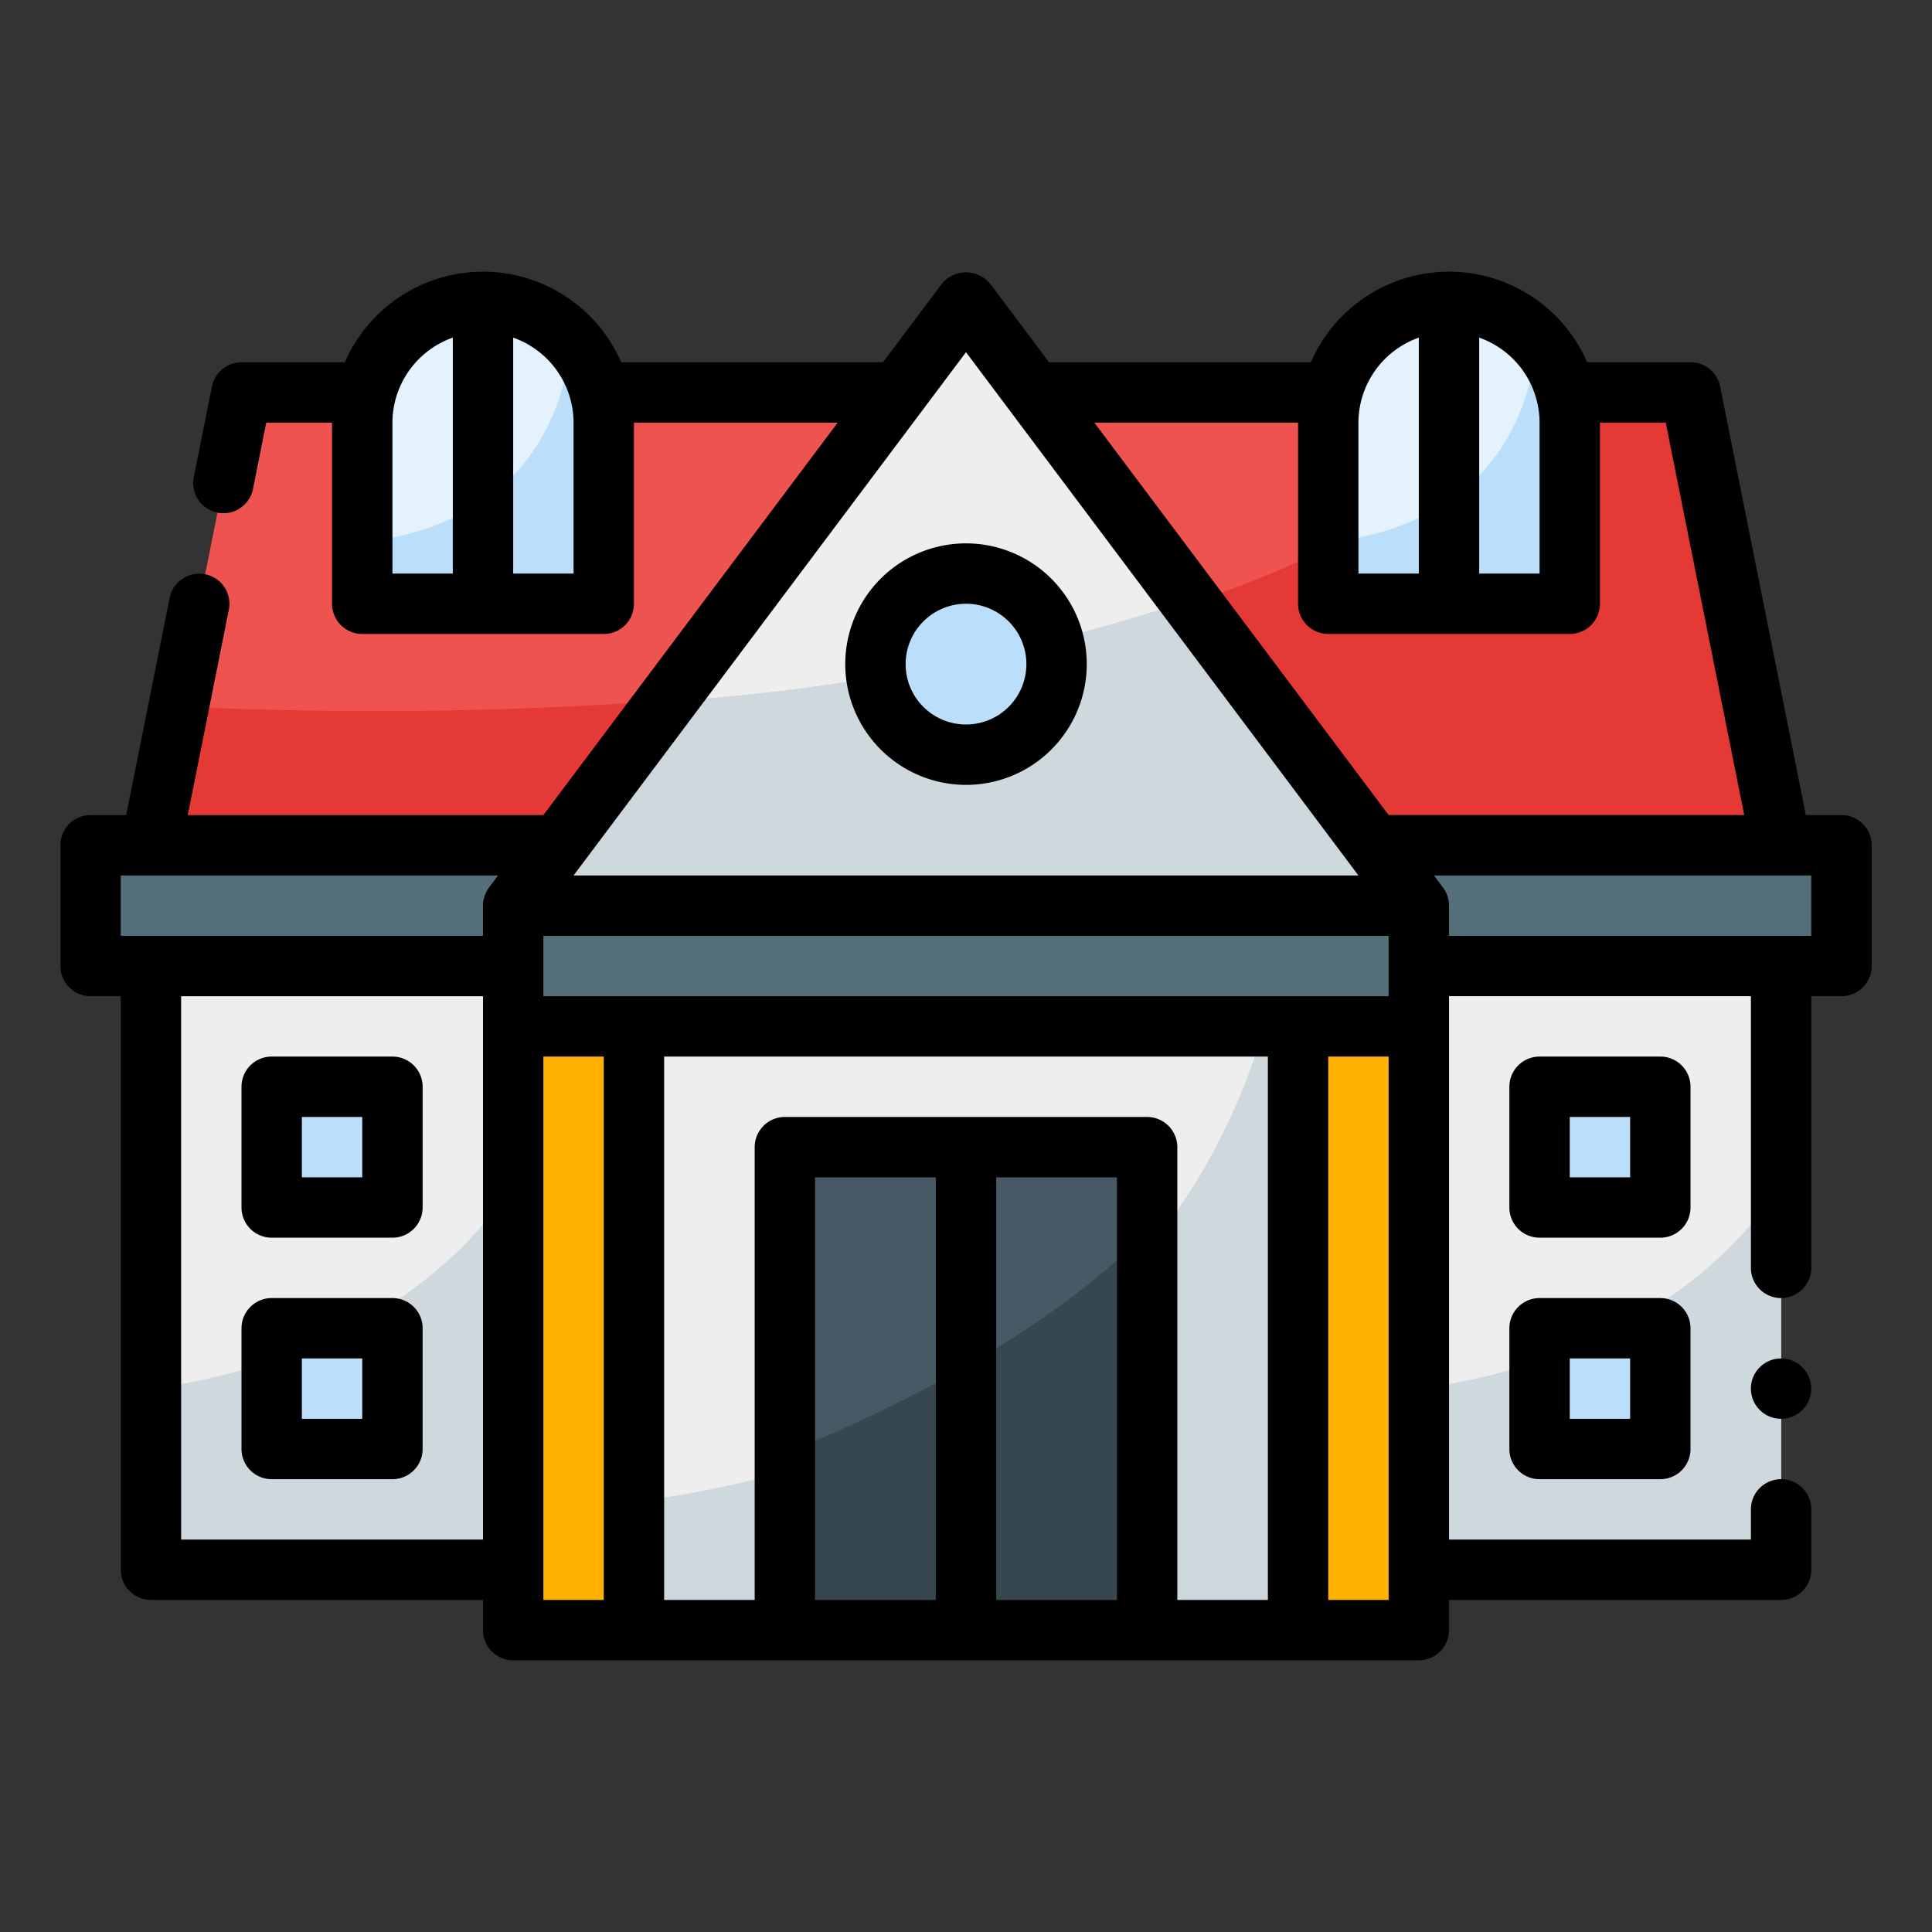 <?xml version="1.0" encoding="UTF-8" standalone="no"?><!-- icon666.com - MILLIONS OF FREE VECTOR ICONS --><svg width="1024" height="1024" viewBox="0 0 64 64" xmlns="http://www.w3.org/2000/svg"><rect x="0" y="0" width="64" height="64" fill="#333333" stroke="none"/><g id="mansion"><path d="m17 34h30v20h-30z" fill="#eee"/><path d="m41.891 34c-4.044 13.65-17.954 15.857-24.891 16.081v3.919h30v-20z" fill="#cfd8dc"/><path d="m5 32h12v20h-12z" fill="#eee"/><path d="m5 46.009v5.991h12v-12.731c-3.034 4.441-7.849 6.155-12 6.741z" fill="#cfd8dc"/><path d="m5 28 3-15h48l3 15v4h-54z" fill="#ef5350"/><path d="m56 13h-4.961c-9.427 10.674-33.814 10.919-45.121 10.407l-.919 4.593v4h54v-4z" fill="#e53935"/><path d="m47 32h12v20h-12z" fill="#eee"/><path d="m9 36h4v4h-4z" fill="#bbdefb"/><path d="m47 46.009v5.991h12v-12.731c-3.034 4.441-7.849 6.155-12 6.741z" fill="#cfd8dc"/><g fill="#bbdefb"><path d="m9 44h4v4h-4z"/><path d="m51 36h4v4h-4z"/><path d="m51 44h4v4h-4z"/></g><path d="m3 28h16v4h-16z" fill="#546e7a"/><path d="m45 28h16v4h-16z" fill="#546e7a"/><path d="m17 30h30v4h-30z" fill="#546e7a"/><path d="m17 34h4v20h-4z" fill="#ffb300"/><path d="m43 34h4v20h-4z" fill="#ffb300"/><path d="m48 10a4 4 0 0 1 4 4v6a0 0 0 0 1 0 0h-8a0 0 0 0 1 0 0v-6a4 4 0 0 1 4-4z" fill="#e3f2fd"/><path d="m47 30h-30l15-20z" fill="#eee"/><path d="m16 10a4 4 0 0 1 4 4v6a0 0 0 0 1 0 0h-8a0 0 0 0 1 0 0v-6a4 4 0 0 1 4-4z" fill="#e3f2fd"/><path d="m22.071 23.239-5.071 6.761h30l-7.589-10.119a70.675 70.675 0 0 1 -17.34 3.358z" fill="#cfd8dc"/><circle cx="32" cy="22" fill="#bbdefb" r="3"/><path d="m18.927 11.291c-.56 5.162-4.469 6.41-6.927 6.675v2.034h8v-6a3.974 3.974 0 0 0 -1.073-2.709z" fill="#bbdefb"/><path d="m50.927 11.291c-.56 5.162-4.469 6.41-6.927 6.675v2.034h8v-6a3.974 3.974 0 0 0 -1.073-2.709z" fill="#bbdefb"/><path d="m26 38h12v16h-12z" fill="#455a64"/><path d="m26 48.147v5.853h12v-13.186c-3.446 3.453-8.459 5.904-12 7.333z" fill="#37474f"/><circle cx="59" cy="46" r="1"/><path d="m9 41h4a1 1 0 0 0 1-1v-4a1 1 0 0 0 -1-1h-4a1 1 0 0 0 -1 1v4a1 1 0 0 0 1 1zm1-4h2v2h-2z"/><path d="m9 49h4a1 1 0 0 0 1-1v-4a1 1 0 0 0 -1-1h-4a1 1 0 0 0 -1 1v4a1 1 0 0 0 1 1zm1-4h2v2h-2z"/><path d="m56 36a1 1 0 0 0 -1-1h-4a1 1 0 0 0 -1 1v4a1 1 0 0 0 1 1h4a1 1 0 0 0 1-1zm-2 3h-2v-2h2z"/><path d="m55 43h-4a1 1 0 0 0 -1 1v4a1 1 0 0 0 1 1h4a1 1 0 0 0 1-1v-4a1 1 0 0 0 -1-1zm-1 4h-2v-2h2z"/><path d="m61 27h-1.18l-2.839-14.196a1.0 1 0 0 0 -.98-.804h-3.424a4.99 4.99 0 0 0 -9.152 0h-8.674l-1.95-2.6a1.035 1.035 0 0 0 -1.6 0l-1.95 2.6h-8.674a4.99 4.99 0 0 0 -9.152 0h-3.424a1.0 1 0 0 0 -.98.804l-.6 3a1.0 1 0 0 0 .784 1.177 1.012 1.012 0 0 0 .197.02 1 1 0 0 0 .979-.804l.439-2.196h2.18v6a1 1 0 0 0 1 1h8a1 1 0 0 0 1-1v-6h6.75l-9.75 13h-11.78l1.361-6.804a1.0 1 0 0 0 -1.961-.393l-1.439 7.196h-1.18a1 1 0 0 0 -1 1v4a1 1 0 0 0 1 1h1v19a1 1 0 0 0 1 1h11v1a1 1 0 0 0 1 1h30a1 1 0 0 0 1-1v-1h11a1 1 0 0 0 1-1v-2a1 1 0 0 0 -2 0v1h-10v-18h10v9a1 1 0 0 0 2 0v-9h1a1 1 0 0 0 1-1v-4a1 1 0 0 0 -1-1zm-46-8h-2v-5a2.995 2.995 0 0 1 2-2.816zm4 0h-2v-7.816a2.995 2.995 0 0 1 2 2.816zm30-7.816a2.995 2.995 0 0 1 2 2.816v5h-2zm-4 2.816a2.995 2.995 0 0 1 2-2.816v7.816h-2zm-2 0v6a1 1 0 0 0 1 1h8a1 1 0 0 0 1-1v-6h2.18l2.6 13h-11.78l-9.75-13zm-11-2.333 13 17.334h-26zm-16 39.334h-10v-18h10zm.2-21.6a1.001 1.001 0 0 0 -.2.6v1h-12v-2h12.5zm3.8 23.6h-2v-18h2zm11 0h-4v-14h4zm6 0h-4v-14h4zm5 0h-3v-15a1 1 0 0 0 -1-1h-12a1 1 0 0 0 -1 1v15h-3v-18h20zm4 0h-2v-18h2zm-28-20v-2h28v2zm42-2h-12v-1a1.001 1.001 0 0 0 -.2-.6l-.3-.4h12.5z"/><path d="m32 26a4 4 0 1 0 -4-4 4.005 4.005 0 0 0 4 4zm0-6a2 2 0 1 1 -2 2 2.002 2.002 0 0 1 2-2z"/></g></svg>